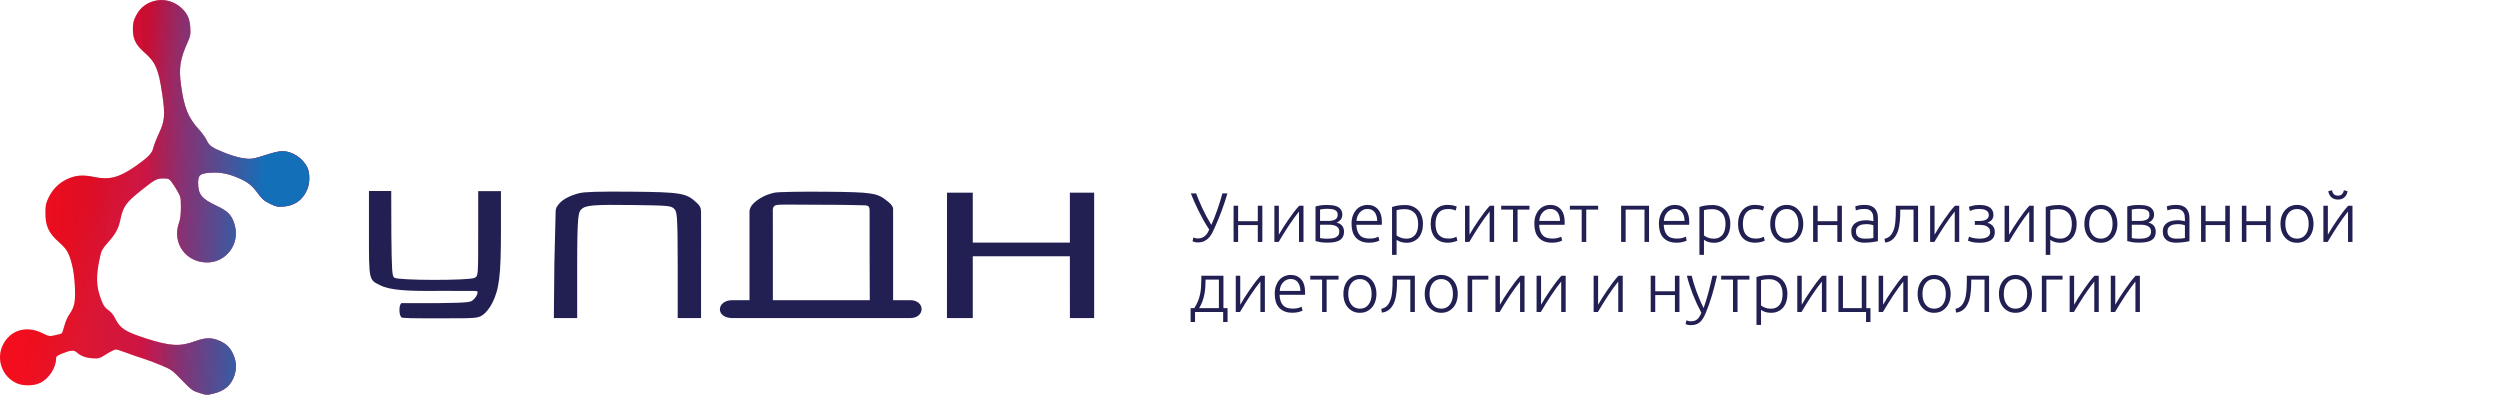 <?xml version="1.0" encoding="UTF-8"?> <svg xmlns="http://www.w3.org/2000/svg" width="342" height="54" viewBox="0 0 342 54" fill="none"><path fill-rule="evenodd" clip-rule="evenodd" d="M21.405 0.063C20.122 0.312 19.168 1.023 18.605 2.151C18.248 2.865 18.179 3.165 18.18 3.986C18.181 5.356 18.563 6.128 19.758 7.177C21.291 8.525 21.696 9.471 22.193 12.869C22.613 15.742 22.547 16.522 21.734 18.267C21.383 19.021 21.035 19.919 20.96 20.261C20.807 20.967 20.208 21.575 18.494 22.763C16.276 24.3 14.948 24.642 12.876 24.207C11.338 23.884 10.328 23.965 9.185 24.502C8.048 25.037 7.187 25.898 6.643 27.043C6.263 27.842 6.215 28.083 6.215 29.188C6.215 30.927 6.669 31.89 8.077 33.141C9.19 34.13 9.461 34.615 9.893 36.386C10.23 37.767 10.378 40.405 10.179 41.462C10.083 41.973 9.859 42.488 9.541 42.93C9.244 43.344 8.957 43.986 8.809 44.566C8.675 45.091 8.51 45.56 8.443 45.609C8.376 45.658 7.962 45.774 7.524 45.867C6.745 46.032 6.706 46.026 5.798 45.578C3.588 44.49 1.391 45.152 0.385 47.21C-0.56 49.143 0.301 51.533 2.26 52.415C3.163 52.822 4.605 52.806 5.491 52.379C6.689 51.802 7.66 50.321 7.669 49.059C7.671 48.757 7.791 48.654 8.464 48.377C9.624 47.9 10.111 47.853 10.476 48.187C11.017 48.682 11.727 48.952 12.645 49.012C13.517 49.07 13.576 49.052 14.561 48.438C15.119 48.089 15.697 47.804 15.845 47.804C15.993 47.804 16.656 48.012 17.319 48.267C17.982 48.521 18.98 48.867 19.538 49.035C20.095 49.203 21.216 49.621 22.027 49.963C23.457 50.565 23.547 50.63 24.895 52.014C26.213 53.366 26.341 53.46 27.282 53.757C28.255 54.064 28.299 54.066 29.207 53.842C30.744 53.462 31.615 52.708 32.065 51.363C32.359 50.483 32.344 49.621 32.02 48.766C31.614 47.698 31.11 47.132 30.159 46.682C29.029 46.148 28.142 46.148 26.677 46.682C24.593 47.443 23.293 47.365 19.907 46.276C17.134 45.385 16.415 44.915 15.753 43.56C15.515 43.074 15.193 42.683 14.814 42.422C14.343 42.097 14.166 41.841 13.856 41.041C13.133 39.173 13.096 37.77 13.7 35.059C13.874 34.273 14.015 34.02 14.721 33.225C15.823 31.982 16.211 31.277 16.46 30.069C16.832 28.268 17.226 27.709 19.277 26.073C21.212 24.532 21.427 24.415 22.328 24.414C23.022 24.414 23.12 24.453 23.451 24.868C23.65 25.117 24.023 25.694 24.28 26.148C24.726 26.934 24.748 27.041 24.748 28.358C24.748 29.377 24.677 29.943 24.479 30.503C23.512 33.234 25.414 35.901 28.328 35.901C30.974 35.901 32.85 33.344 32.1 30.761C31.712 29.428 31.211 28.903 29.597 28.141C27.578 27.188 27.108 26.598 27.102 25.006C27.098 23.929 27.374 23.712 28.869 23.619C30.193 23.537 31.318 23.767 32.797 24.424C33.933 24.928 34.514 25.406 35.31 26.493C35.858 27.241 36.132 27.475 36.913 27.86C37.766 28.28 37.941 28.317 38.77 28.258C40.285 28.149 41.358 27.399 41.993 26.005C42.417 25.075 42.422 23.617 42.005 22.822C41.352 21.576 39.936 20.677 38.626 20.677C38.205 20.677 37.386 20.862 36.528 21.151C35.755 21.412 34.839 21.663 34.494 21.709C33.67 21.818 32.233 21.508 30.702 20.891C28.988 20.199 28.602 19.93 28.281 19.204C28.13 18.862 27.64 18.182 27.193 17.694C25.739 16.106 25.172 14.687 24.758 11.602C24.444 9.258 24.638 8.055 25.718 5.66C26.045 4.933 26.084 4.7 26.031 3.791C25.96 2.588 25.658 1.901 24.864 1.134C23.95 0.252 22.594 -0.168 21.405 0.063Z" fill="url(#paint0_linear_29_6)"></path><path fill-rule="evenodd" clip-rule="evenodd" d="M21.405 0.063C20.122 0.312 19.168 1.023 18.605 2.151C18.248 2.865 18.179 3.165 18.18 3.986C18.181 5.356 18.563 6.128 19.758 7.177C21.291 8.525 21.696 9.471 22.193 12.869C22.613 15.742 22.547 16.522 21.734 18.267C21.383 19.021 21.035 19.919 20.96 20.261C20.807 20.967 20.208 21.575 18.494 22.763C16.276 24.3 14.948 24.642 12.876 24.207C11.338 23.884 10.328 23.965 9.185 24.502C8.048 25.037 7.187 25.898 6.643 27.043C6.263 27.842 6.215 28.083 6.215 29.188C6.215 30.927 6.669 31.89 8.077 33.141C9.19 34.13 9.461 34.615 9.893 36.386C10.23 37.767 10.378 40.405 10.179 41.462C10.083 41.973 9.859 42.488 9.541 42.93C9.244 43.344 8.957 43.986 8.809 44.566C8.675 45.091 8.51 45.56 8.443 45.609C8.376 45.658 7.962 45.774 7.524 45.867C6.745 46.032 6.706 46.026 5.798 45.578C3.588 44.49 1.391 45.152 0.385 47.21C-0.56 49.143 0.301 51.533 2.26 52.415C3.163 52.822 4.605 52.806 5.491 52.379C6.689 51.802 7.66 50.321 7.669 49.059C7.671 48.757 7.791 48.654 8.464 48.377C9.624 47.9 10.111 47.853 10.476 48.187C11.017 48.682 11.727 48.952 12.645 49.012C13.517 49.07 13.576 49.052 14.561 48.438C15.119 48.089 15.697 47.804 15.845 47.804C15.993 47.804 16.656 48.012 17.319 48.267C17.982 48.521 18.98 48.867 19.538 49.035C20.095 49.203 21.216 49.621 22.027 49.963C23.457 50.565 23.547 50.63 24.895 52.014C26.213 53.366 26.341 53.46 27.282 53.757C28.255 54.064 28.299 54.066 29.207 53.842C30.744 53.462 31.615 52.708 32.065 51.363C32.359 50.483 32.344 49.621 32.02 48.766C31.614 47.698 31.11 47.132 30.159 46.682C29.029 46.148 28.142 46.148 26.677 46.682C24.593 47.443 23.293 47.365 19.907 46.276C17.134 45.385 16.415 44.915 15.753 43.56C15.515 43.074 15.193 42.683 14.814 42.422C14.343 42.097 14.166 41.841 13.856 41.041C13.133 39.173 13.096 37.77 13.7 35.059C13.874 34.273 14.015 34.02 14.721 33.225C15.823 31.982 16.211 31.277 16.46 30.069C16.832 28.268 17.226 27.709 19.277 26.073C21.212 24.532 21.427 24.415 22.328 24.414C23.022 24.414 23.12 24.453 23.451 24.868C23.65 25.117 24.023 25.694 24.28 26.148C24.726 26.934 24.748 27.041 24.748 28.358C24.748 29.377 24.677 29.943 24.479 30.503C23.512 33.234 25.414 35.901 28.328 35.901C30.974 35.901 32.85 33.344 32.1 30.761C31.712 29.428 31.211 28.903 29.597 28.141C27.578 27.188 27.108 26.598 27.102 25.006C27.098 23.929 27.374 23.712 28.869 23.619C30.193 23.537 31.318 23.767 32.797 24.424C33.933 24.928 34.514 25.406 35.31 26.493C35.858 27.241 36.132 27.475 36.913 27.86C37.766 28.28 37.941 28.317 38.77 28.258C40.285 28.149 41.358 27.399 41.993 26.005C42.417 25.075 42.422 23.617 42.005 22.822C41.352 21.576 39.936 20.677 38.626 20.677C38.205 20.677 37.386 20.862 36.528 21.151C35.755 21.412 34.839 21.663 34.494 21.709C33.67 21.818 32.233 21.508 30.702 20.891C28.988 20.199 28.602 19.93 28.281 19.204C28.13 18.862 27.64 18.182 27.193 17.694C25.739 16.106 25.172 14.687 24.758 11.602C24.444 9.258 24.638 8.055 25.718 5.66C26.045 4.933 26.084 4.7 26.031 3.791C25.96 2.588 25.658 1.901 24.864 1.134C23.95 0.252 22.594 -0.168 21.405 0.063Z" fill="url(#paint1_linear_29_6)" fill-opacity="0.2"></path><path fill-rule="evenodd" clip-rule="evenodd" d="M21.405 0.063C20.122 0.312 19.168 1.023 18.605 2.151C18.248 2.865 18.179 3.165 18.18 3.986C18.181 5.356 18.563 6.128 19.758 7.177C21.291 8.525 21.696 9.471 22.193 12.869C22.613 15.742 22.547 16.522 21.734 18.267C21.383 19.021 21.035 19.919 20.96 20.261C20.807 20.967 20.208 21.575 18.494 22.763C16.276 24.3 14.948 24.642 12.876 24.207C11.338 23.884 10.328 23.965 9.185 24.502C8.048 25.037 7.187 25.898 6.643 27.043C6.263 27.842 6.215 28.083 6.215 29.188C6.215 30.927 6.669 31.89 8.077 33.141C9.19 34.13 9.461 34.615 9.893 36.386C10.23 37.767 10.378 40.405 10.179 41.462C10.083 41.973 9.859 42.488 9.541 42.93C9.244 43.344 8.957 43.986 8.809 44.566C8.675 45.091 8.51 45.56 8.443 45.609C8.376 45.658 7.962 45.774 7.524 45.867C6.745 46.032 6.706 46.026 5.798 45.578C3.588 44.49 1.391 45.152 0.385 47.21C-0.56 49.143 0.301 51.533 2.26 52.415C3.163 52.822 4.605 52.806 5.491 52.379C6.689 51.802 7.66 50.321 7.669 49.059C7.671 48.757 7.791 48.654 8.464 48.377C9.624 47.9 10.111 47.853 10.476 48.187C11.017 48.682 11.727 48.952 12.645 49.012C13.517 49.07 13.576 49.052 14.561 48.438C15.119 48.089 15.697 47.804 15.845 47.804C15.993 47.804 16.656 48.012 17.319 48.267C17.982 48.521 18.98 48.867 19.538 49.035C20.095 49.203 21.216 49.621 22.027 49.963C23.457 50.565 23.547 50.63 24.895 52.014C26.213 53.366 26.341 53.46 27.282 53.757C28.255 54.064 28.299 54.066 29.207 53.842C30.744 53.462 31.615 52.708 32.065 51.363C32.359 50.483 32.344 49.621 32.02 48.766C31.614 47.698 31.11 47.132 30.159 46.682C29.029 46.148 28.142 46.148 26.677 46.682C24.593 47.443 23.293 47.365 19.907 46.276C17.134 45.385 16.415 44.915 15.753 43.56C15.515 43.074 15.193 42.683 14.814 42.422C14.343 42.097 14.166 41.841 13.856 41.041C13.133 39.173 13.096 37.77 13.7 35.059C13.874 34.273 14.015 34.02 14.721 33.225C15.823 31.982 16.211 31.277 16.46 30.069C16.832 28.268 17.226 27.709 19.277 26.073C21.212 24.532 21.427 24.415 22.328 24.414C23.022 24.414 23.12 24.453 23.451 24.868C23.65 25.117 24.023 25.694 24.28 26.148C24.726 26.934 24.748 27.041 24.748 28.358C24.748 29.377 24.677 29.943 24.479 30.503C23.512 33.234 25.414 35.901 28.328 35.901C30.974 35.901 32.85 33.344 32.1 30.761C31.712 29.428 31.211 28.903 29.597 28.141C27.578 27.188 27.108 26.598 27.102 25.006C27.098 23.929 27.374 23.712 28.869 23.619C30.193 23.537 31.318 23.767 32.797 24.424C33.933 24.928 34.514 25.406 35.31 26.493C35.858 27.241 36.132 27.475 36.913 27.86C37.766 28.28 37.941 28.317 38.77 28.258C40.285 28.149 41.358 27.399 41.993 26.005C42.417 25.075 42.422 23.617 42.005 22.822C41.352 21.576 39.936 20.677 38.626 20.677C38.205 20.677 37.386 20.862 36.528 21.151C35.755 21.412 34.839 21.663 34.494 21.709C33.67 21.818 32.233 21.508 30.702 20.891C28.988 20.199 28.602 19.93 28.281 19.204C28.13 18.862 27.64 18.182 27.193 17.694C25.739 16.106 25.172 14.687 24.758 11.602C24.444 9.258 24.638 8.055 25.718 5.66C26.045 4.933 26.084 4.7 26.031 3.791C25.96 2.588 25.658 1.901 24.864 1.134C23.95 0.252 22.594 -0.168 21.405 0.063Z" fill="url(#paint2_linear_29_6)" fill-opacity="0.2"></path><path fill-rule="evenodd" clip-rule="evenodd" d="M21.405 0.063C20.122 0.312 19.168 1.023 18.605 2.151C18.248 2.865 18.179 3.165 18.18 3.986C18.181 5.356 18.563 6.128 19.758 7.177C21.291 8.525 21.696 9.471 22.193 12.869C22.613 15.742 22.547 16.522 21.734 18.267C21.383 19.021 21.035 19.919 20.96 20.261C20.807 20.967 20.208 21.575 18.494 22.763C16.276 24.3 14.948 24.642 12.876 24.207C11.338 23.884 10.328 23.965 9.185 24.502C8.048 25.037 7.187 25.898 6.643 27.043C6.263 27.842 6.215 28.083 6.215 29.188C6.215 30.927 6.669 31.89 8.077 33.141C9.19 34.13 9.461 34.615 9.893 36.386C10.23 37.767 10.378 40.405 10.179 41.462C10.083 41.973 9.859 42.488 9.541 42.93C9.244 43.344 8.957 43.986 8.809 44.566C8.675 45.091 8.51 45.56 8.443 45.609C8.376 45.658 7.962 45.774 7.524 45.867C6.745 46.032 6.706 46.026 5.798 45.578C3.588 44.49 1.391 45.152 0.385 47.21C-0.56 49.143 0.301 51.533 2.26 52.415C3.163 52.822 4.605 52.806 5.491 52.379C6.689 51.802 7.66 50.321 7.669 49.059C7.671 48.757 7.791 48.654 8.464 48.377C9.624 47.9 10.111 47.853 10.476 48.187C11.017 48.682 11.727 48.952 12.645 49.012C13.517 49.07 13.576 49.052 14.561 48.438C15.119 48.089 15.697 47.804 15.845 47.804C15.993 47.804 16.656 48.012 17.319 48.267C17.982 48.521 18.98 48.867 19.538 49.035C20.095 49.203 21.216 49.621 22.027 49.963C23.457 50.565 23.547 50.63 24.895 52.014C26.213 53.366 26.341 53.46 27.282 53.757C28.255 54.064 28.299 54.066 29.207 53.842C30.744 53.462 31.615 52.708 32.065 51.363C32.359 50.483 32.344 49.621 32.02 48.766C31.614 47.698 31.11 47.132 30.159 46.682C29.029 46.148 28.142 46.148 26.677 46.682C24.593 47.443 23.293 47.365 19.907 46.276C17.134 45.385 16.415 44.915 15.753 43.56C15.515 43.074 15.193 42.683 14.814 42.422C14.343 42.097 14.166 41.841 13.856 41.041C13.133 39.173 13.096 37.77 13.7 35.059C13.874 34.273 14.015 34.02 14.721 33.225C15.823 31.982 16.211 31.277 16.46 30.069C16.832 28.268 17.226 27.709 19.277 26.073C21.212 24.532 21.427 24.415 22.328 24.414C23.022 24.414 23.12 24.453 23.451 24.868C23.65 25.117 24.023 25.694 24.28 26.148C24.726 26.934 24.748 27.041 24.748 28.358C24.748 29.377 24.677 29.943 24.479 30.503C23.512 33.234 25.414 35.901 28.328 35.901C30.974 35.901 32.85 33.344 32.1 30.761C31.712 29.428 31.211 28.903 29.597 28.141C27.578 27.188 27.108 26.598 27.102 25.006C27.098 23.929 27.374 23.712 28.869 23.619C30.193 23.537 31.318 23.767 32.797 24.424C33.933 24.928 34.514 25.406 35.31 26.493C35.858 27.241 36.132 27.475 36.913 27.86C37.766 28.28 37.941 28.317 38.77 28.258C40.285 28.149 41.358 27.399 41.993 26.005C42.417 25.075 42.422 23.617 42.005 22.822C41.352 21.576 39.936 20.677 38.626 20.677C38.205 20.677 37.386 20.862 36.528 21.151C35.755 21.412 34.839 21.663 34.494 21.709C33.67 21.818 32.233 21.508 30.702 20.891C28.988 20.199 28.602 19.93 28.281 19.204C28.13 18.862 27.64 18.182 27.193 17.694C25.739 16.106 25.172 14.687 24.758 11.602C24.444 9.258 24.638 8.055 25.718 5.66C26.045 4.933 26.084 4.7 26.031 3.791C25.96 2.588 25.658 1.901 24.864 1.134C23.95 0.252 22.594 -0.168 21.405 0.063Z" fill="url(#paint3_linear_29_6)"></path><path fill-rule="evenodd" clip-rule="evenodd" d="M50.473 31.892C50.473 38.324 50.457 38.243 51.923 38.989C53.252 39.666 55.365 39.864 60.458 39.788C65.33 39.839 65.33 39.716 65.33 39.961C65.33 40.37 65.013 40.761 64.775 40.977C64.389 41.325 64.515 41.413 59.805 41.471C57.103 41.471 60.116 41.467 54.902 41.471C54.557 41.757 54.561 43.057 54.894 43.388C54.902 43.548 56.536 43.548 60.239 43.548C65.219 43.548 65.374 43.536 66.057 43.077C66.459 42.806 67.003 42.122 67.332 41.471C68.3 39.56 68.53 37.66 68.53 31.585V26.147H66.973H65.417V31.941C65.417 37.731 65.416 37.733 64.95 38C64.258 38.394 54.411 38.38 53.933 37.984C53.636 37.738 53.586 36.984 53.538 31.977L53.52 26.129H51.947H50.473V31.892ZM79.218 26.43C77.906 26.764 77.03 27.293 76.626 27.72C76.221 28.148 76.012 28.451 76.012 28.945C76.012 29.438 75.838 36.004 75.838 36.004L75.766 43.511H77.362H78.958V36.289C78.958 29.405 79.135 29.027 79.515 28.648C80.101 28.063 81.161 27.975 86.72 28.049C91.304 28.11 91.769 28.149 92.169 28.51C92.597 28.897 92.71 29.049 92.71 36.228V43.511H94.183H95.902V35.99C95.902 35.99 95.925 29.556 95.902 28.945C95.879 28.332 95.716 28.192 95.534 27.965C95.413 27.815 95.288 27.72 95.288 27.72C93.898 26.412 93.197 26.284 86.379 26.222C81.937 26.182 79.971 26.239 79.218 26.43ZM105.959 26.355C104.746 26.606 103.543 27.261 102.905 28.019C102.905 28.019 102.532 28.455 102.532 28.945C102.532 29.434 102.532 34.9 102.532 34.9V41.063H101.55C99.793 41.063 102.41 41.063 100.199 41.063C97.989 41.063 97.826 43.511 100.199 43.511H122.054C122.054 43.511 122.422 43.511 124.51 43.511C126.597 43.511 126.597 41.063 124.51 41.063C122.422 41.063 124.018 41.063 123.773 41.063H122.177V34.575C122.177 34.575 122.177 29.067 122.177 28.577C122.177 28.088 121.471 27.582 121.471 27.582C120.02 26.374 119.44 26.283 112.84 26.227C109.53 26.199 106.433 26.257 105.959 26.355ZM129.548 35.055L129.543 43.511H131.263H133.076V39.405V35.055H139.717H146.359V39.405L146.365 43.511H147.961H149.68V35.055V26.355H148.019H146.359V29.773V33.191H139.717H133.076V29.773V26.355H131.312H129.548V35.055ZM118.248 28.088C118.862 28.088 118.963 28.332 118.963 28.822V34.974L118.985 41.063H113.951C111.127 41.063 108.2 41.063 107.304 41.063H105.729V34.9L105.724 28.822C105.724 28.822 105.651 28.252 106.092 28.088C106.534 27.923 107.899 28.012 112.38 28.012C116.403 28.012 117.634 28.088 118.248 28.088Z" fill="#222052"></path><path d="M165.71 30.769C165.844 30.469 165.981 30.143 166.122 29.792C166.262 29.434 166.399 29.067 166.533 28.69C166.667 28.307 166.792 27.927 166.907 27.55C167.027 27.166 167.133 26.802 167.222 26.457H167.912C167.784 26.898 167.653 27.317 167.519 27.713C167.391 28.102 167.257 28.482 167.117 28.853C166.983 29.217 166.843 29.578 166.696 29.935C166.549 30.287 166.396 30.641 166.236 30.999C166.135 31.229 166.022 31.471 165.901 31.727C165.78 31.982 165.63 32.219 165.451 32.436C165.273 32.647 165.053 32.822 164.791 32.963C164.536 33.097 164.22 33.164 163.843 33.164C163.677 33.164 163.531 33.145 163.403 33.106C163.282 33.075 163.192 33.043 163.135 33.011L163.259 32.474C163.304 32.5 163.378 32.532 163.48 32.57C163.581 32.602 163.715 32.618 163.882 32.618C164.098 32.618 164.287 32.586 164.446 32.522C164.613 32.452 164.753 32.362 164.868 32.254C164.989 32.145 165.094 32.017 165.183 31.871C165.273 31.724 165.352 31.57 165.423 31.411C165.129 30.964 164.855 30.513 164.6 30.06C164.351 29.606 164.121 29.166 163.91 28.738C163.706 28.31 163.518 27.904 163.346 27.521C163.179 27.131 163.033 26.777 162.905 26.457H163.633C163.849 27.045 164.13 27.716 164.475 28.469C164.826 29.223 165.237 29.989 165.71 30.769ZM172.688 33.097H172.066V30.788H169.376V33.097H168.754V28.144H169.376V30.261H172.066V28.144H172.688V33.097ZM177.704 28.939C177.513 29.169 177.289 29.459 177.034 29.811C176.785 30.162 176.529 30.532 176.268 30.922C176.013 31.312 175.767 31.698 175.531 32.081C175.295 32.465 175.091 32.803 174.919 33.097H174.335V28.144H174.947V32.11C175.101 31.835 175.289 31.519 175.512 31.162C175.742 30.797 175.984 30.433 176.24 30.069C176.495 29.699 176.75 29.345 177.006 29.006C177.267 28.667 177.509 28.38 177.733 28.144H178.317V33.097H177.704V28.939ZM181.561 28.038C181.753 28.038 181.966 28.051 182.203 28.077C182.444 28.096 182.672 28.15 182.882 28.239C183.093 28.323 183.268 28.457 183.409 28.642C183.555 28.821 183.629 29.067 183.629 29.38C183.629 29.622 183.558 29.84 183.418 30.031C183.277 30.216 183.086 30.354 182.844 30.443C183.201 30.539 183.459 30.692 183.619 30.903C183.779 31.114 183.859 31.372 183.859 31.679C183.859 32.011 183.792 32.279 183.658 32.484C183.524 32.682 183.344 32.835 183.121 32.944C182.904 33.046 182.655 33.113 182.375 33.145C182.1 33.177 181.82 33.193 181.532 33.193C181.188 33.193 180.884 33.17 180.623 33.126C180.367 33.081 180.147 33.033 179.963 32.982V28.249C180.122 28.198 180.332 28.15 180.594 28.105C180.855 28.061 181.178 28.038 181.561 28.038ZM180.585 30.223H181.714C182.097 30.223 182.406 30.159 182.643 30.031C182.879 29.903 182.997 29.689 182.997 29.389C182.997 29.198 182.955 29.047 182.873 28.939C182.789 28.83 182.681 28.75 182.547 28.699C182.413 28.642 182.26 28.607 182.088 28.594C181.915 28.575 181.743 28.565 181.571 28.565C181.36 28.565 181.159 28.578 180.968 28.604C180.776 28.623 180.648 28.642 180.585 28.661V30.223ZM180.585 30.74V32.56C180.616 32.573 180.667 32.586 180.738 32.599C180.815 32.605 180.897 32.615 180.987 32.627C181.083 32.634 181.181 32.64 181.284 32.647C181.391 32.653 181.494 32.656 181.59 32.656C181.807 32.656 182.014 32.643 182.212 32.618C182.41 32.592 182.582 32.544 182.729 32.474C182.875 32.398 182.994 32.298 183.083 32.177C183.172 32.049 183.217 31.883 183.217 31.679C183.217 31.5 183.179 31.35 183.102 31.229C183.032 31.107 182.93 31.012 182.796 30.941C182.668 30.871 182.515 30.82 182.337 30.788C182.164 30.756 181.975 30.74 181.772 30.74H180.585ZM184.891 30.616C184.891 30.181 184.952 29.804 185.073 29.485C185.2 29.159 185.363 28.888 185.561 28.671C185.765 28.453 185.995 28.294 186.25 28.192C186.512 28.083 186.78 28.029 187.054 28.029C187.661 28.029 188.143 28.227 188.499 28.623C188.863 29.019 189.045 29.629 189.045 30.453C189.045 30.504 189.043 30.555 189.036 30.606C189.036 30.657 189.033 30.705 189.026 30.75H185.551C185.57 31.356 185.721 31.823 186.001 32.148C186.282 32.474 186.729 32.637 187.341 32.637C187.68 32.637 187.948 32.605 188.145 32.541C188.344 32.477 188.487 32.423 188.576 32.378L188.691 32.915C188.602 32.966 188.432 33.027 188.184 33.097C187.942 33.167 187.654 33.202 187.322 33.202C186.889 33.202 186.518 33.138 186.212 33.011C185.905 32.883 185.654 32.704 185.455 32.474C185.258 32.244 185.114 31.973 185.025 31.66C184.936 31.34 184.891 30.992 184.891 30.616ZM188.404 30.223C188.392 29.705 188.27 29.303 188.04 29.015C187.81 28.728 187.485 28.584 187.064 28.584C186.841 28.584 186.64 28.629 186.461 28.718C186.288 28.808 186.135 28.929 186.001 29.083C185.874 29.23 185.771 29.402 185.695 29.6C185.625 29.798 185.583 30.006 185.57 30.223H188.404ZM191.054 32.206C191.112 32.251 191.182 32.298 191.265 32.35C191.354 32.401 191.457 32.449 191.571 32.493C191.686 32.538 191.811 32.576 191.945 32.608C192.079 32.634 192.219 32.647 192.366 32.647C192.672 32.647 192.927 32.596 193.132 32.493C193.342 32.385 193.511 32.241 193.639 32.062C193.766 31.877 193.859 31.663 193.917 31.42C193.974 31.171 194.003 30.909 194.003 30.635C194.003 29.983 193.84 29.485 193.515 29.14C193.189 28.789 192.758 28.613 192.222 28.613C191.916 28.613 191.667 28.629 191.476 28.661C191.29 28.687 191.15 28.715 191.054 28.747V32.206ZM191.054 34.869H190.432V28.316C190.617 28.252 190.853 28.192 191.141 28.134C191.428 28.077 191.792 28.048 192.232 28.048C192.596 28.048 192.924 28.109 193.218 28.23C193.517 28.345 193.773 28.514 193.984 28.738C194.2 28.961 194.367 29.233 194.481 29.552C194.602 29.871 194.663 30.232 194.663 30.635C194.663 31.012 194.612 31.36 194.51 31.679C194.414 31.992 194.271 32.263 194.079 32.493C193.888 32.717 193.651 32.892 193.371 33.02C193.096 33.148 192.78 33.212 192.423 33.212C192.098 33.212 191.813 33.167 191.571 33.078C191.335 32.982 191.162 32.892 191.054 32.809V34.869ZM198.062 33.202C197.679 33.202 197.34 33.142 197.047 33.02C196.754 32.899 196.507 32.727 196.31 32.503C196.118 32.273 195.971 32.002 195.869 31.689C195.768 31.369 195.716 31.018 195.716 30.635C195.716 30.245 195.768 29.891 195.869 29.571C195.978 29.252 196.131 28.977 196.329 28.747C196.526 28.517 196.766 28.342 197.047 28.22C197.328 28.093 197.644 28.029 197.995 28.029C198.263 28.029 198.511 28.051 198.741 28.096C198.977 28.14 199.159 28.198 199.287 28.268L199.124 28.805C198.996 28.741 198.853 28.69 198.693 28.651C198.534 28.613 198.32 28.594 198.052 28.594C197.503 28.594 197.085 28.773 196.798 29.131C196.517 29.482 196.377 29.983 196.377 30.635C196.377 30.928 196.409 31.2 196.473 31.449C196.536 31.692 196.639 31.902 196.779 32.081C196.926 32.254 197.11 32.391 197.334 32.493C197.564 32.589 197.841 32.637 198.167 32.637C198.435 32.637 198.659 32.608 198.837 32.551C199.022 32.487 199.156 32.433 199.239 32.388L199.373 32.924C199.258 32.988 199.076 33.049 198.827 33.106C198.585 33.17 198.33 33.202 198.062 33.202ZM203.785 28.939C203.594 29.169 203.371 29.459 203.115 29.811C202.866 30.162 202.611 30.532 202.349 30.922C202.094 31.312 201.849 31.698 201.612 32.081C201.376 32.465 201.172 32.803 200.999 33.097H200.416V28.144H201.028V32.11C201.181 31.835 201.37 31.519 201.593 31.162C201.823 30.797 202.065 30.433 202.32 30.069C202.576 29.699 202.831 29.345 203.086 29.006C203.348 28.667 203.591 28.38 203.814 28.144H204.398V33.097H203.785V28.939ZM209.231 28.144V28.671H207.604V33.097H206.981V28.671H205.364V28.144H209.231ZM209.898 30.616C209.898 30.181 209.958 29.804 210.079 29.485C210.206 29.159 210.369 28.888 210.568 28.671C210.771 28.453 211.001 28.294 211.257 28.192C211.518 28.083 211.786 28.029 212.061 28.029C212.667 28.029 213.149 28.227 213.506 28.623C213.87 29.019 214.052 29.629 214.052 30.453C214.052 30.504 214.049 30.555 214.042 30.606C214.042 30.657 214.039 30.705 214.033 30.75H210.558C210.577 31.356 210.727 31.823 211.008 32.148C211.288 32.474 211.735 32.637 212.348 32.637C212.686 32.637 212.954 32.605 213.152 32.541C213.35 32.477 213.493 32.423 213.583 32.378L213.698 32.915C213.608 32.966 213.439 33.027 213.19 33.097C212.948 33.167 212.661 33.202 212.329 33.202C211.895 33.202 211.525 33.138 211.219 33.011C210.912 32.883 210.66 32.704 210.462 32.474C210.264 32.244 210.12 31.973 210.032 31.66C209.942 31.34 209.898 30.992 209.898 30.616ZM213.411 30.223C213.398 29.705 213.277 29.303 213.047 29.015C212.817 28.728 212.492 28.584 212.071 28.584C211.847 28.584 211.646 28.629 211.467 28.718C211.295 28.808 211.142 28.929 211.008 29.083C210.88 29.23 210.778 29.402 210.702 29.6C210.631 29.798 210.589 30.006 210.577 30.223H213.411ZM218.626 28.144V28.671H216.999V33.097H216.376V28.671H214.759V28.144H218.626ZM225.587 33.097H224.965V28.671H222.39V33.097H221.767V28.144H225.587V33.097ZM226.939 30.616C226.939 30.181 226.999 29.804 227.121 29.485C227.248 29.159 227.411 28.888 227.609 28.671C227.813 28.453 228.043 28.294 228.299 28.192C228.56 28.083 228.828 28.029 229.103 28.029C229.708 28.029 230.19 28.227 230.548 28.623C230.912 29.019 231.094 29.629 231.094 30.453C231.094 30.504 231.09 30.555 231.084 30.606C231.084 30.657 231.081 30.705 231.075 30.75H227.6C227.619 31.356 227.769 31.823 228.05 32.148C228.33 32.474 228.777 32.637 229.39 32.637C229.727 32.637 229.995 32.605 230.194 32.541C230.391 32.477 230.535 32.423 230.625 32.378L230.74 32.915C230.65 32.966 230.481 33.027 230.232 33.097C229.989 33.167 229.702 33.202 229.371 33.202C228.936 33.202 228.567 33.138 228.26 33.011C227.954 32.883 227.702 32.704 227.504 32.474C227.306 32.244 227.162 31.973 227.073 31.66C226.984 31.34 226.939 30.992 226.939 30.616ZM230.452 30.223C230.439 29.705 230.318 29.303 230.089 29.015C229.859 28.728 229.533 28.584 229.112 28.584C228.889 28.584 228.688 28.629 228.509 28.718C228.337 28.808 228.184 28.929 228.05 29.083C227.922 29.23 227.82 29.402 227.743 29.6C227.673 29.798 227.631 30.006 227.619 30.223H230.452ZM233.102 32.206C233.16 32.251 233.23 32.298 233.313 32.35C233.402 32.401 233.504 32.449 233.619 32.493C233.734 32.538 233.858 32.576 233.992 32.608C234.126 32.634 234.267 32.647 234.414 32.647C234.72 32.647 234.975 32.596 235.179 32.493C235.39 32.385 235.559 32.241 235.687 32.062C235.815 31.877 235.907 31.663 235.964 31.42C236.022 31.171 236.051 30.909 236.051 30.635C236.051 29.983 235.888 29.485 235.562 29.14C235.237 28.789 234.806 28.613 234.27 28.613C233.964 28.613 233.715 28.629 233.523 28.661C233.338 28.687 233.198 28.715 233.102 28.747V32.206ZM233.102 34.869H232.48V28.316C232.665 28.252 232.901 28.192 233.188 28.134C233.476 28.077 233.839 28.048 234.28 28.048C234.643 28.048 234.972 28.109 235.266 28.23C235.566 28.345 235.821 28.514 236.031 28.738C236.248 28.961 236.414 29.233 236.529 29.552C236.65 29.871 236.711 30.232 236.711 30.635C236.711 31.012 236.66 31.36 236.558 31.679C236.462 31.992 236.319 32.263 236.127 32.493C235.936 32.717 235.7 32.892 235.419 33.02C235.145 33.148 234.829 33.212 234.471 33.212C234.146 33.212 233.862 33.167 233.619 33.078C233.383 32.982 233.211 32.892 233.102 32.809V34.869ZM240.109 33.202C239.726 33.202 239.389 33.142 239.095 33.02C238.801 32.899 238.556 32.727 238.358 32.503C238.166 32.273 238.02 32.002 237.917 31.689C237.815 31.369 237.764 31.018 237.764 30.635C237.764 30.245 237.815 29.891 237.917 29.571C238.026 29.252 238.179 28.977 238.377 28.747C238.575 28.517 238.814 28.342 239.095 28.22C239.376 28.093 239.692 28.029 240.042 28.029C240.31 28.029 240.559 28.051 240.789 28.096C241.026 28.14 241.208 28.198 241.335 28.268L241.172 28.805C241.045 28.741 240.901 28.69 240.741 28.651C240.582 28.613 240.368 28.594 240.1 28.594C239.551 28.594 239.133 28.773 238.846 29.131C238.566 29.482 238.425 29.983 238.425 30.635C238.425 30.928 238.457 31.2 238.52 31.449C238.585 31.692 238.686 31.902 238.827 32.081C238.974 32.254 239.159 32.391 239.382 32.493C239.612 32.589 239.889 32.637 240.215 32.637C240.483 32.637 240.706 32.608 240.885 32.551C241.07 32.487 241.204 32.433 241.287 32.388L241.421 32.924C241.306 32.988 241.124 33.049 240.875 33.106C240.633 33.17 240.377 33.202 240.109 33.202ZM246.686 30.625C246.686 31.015 246.628 31.369 246.513 31.689C246.405 32.008 246.248 32.279 246.044 32.503C245.846 32.727 245.61 32.902 245.336 33.03C245.061 33.151 244.758 33.212 244.426 33.212C244.094 33.212 243.791 33.151 243.517 33.03C243.242 32.902 243.003 32.727 242.799 32.503C242.601 32.279 242.445 32.008 242.33 31.689C242.221 31.369 242.167 31.015 242.167 30.625C242.167 30.235 242.221 29.881 242.33 29.562C242.445 29.242 242.601 28.971 242.799 28.747C243.003 28.517 243.242 28.342 243.517 28.22C243.791 28.093 244.094 28.029 244.426 28.029C244.758 28.029 245.061 28.093 245.336 28.22C245.61 28.342 245.846 28.517 246.044 28.747C246.248 28.971 246.405 29.242 246.513 29.562C246.628 29.881 246.686 30.235 246.686 30.625ZM246.025 30.625C246.025 30.006 245.882 29.514 245.594 29.15C245.307 28.779 244.917 28.594 244.426 28.594C243.935 28.594 243.546 28.779 243.259 29.15C242.971 29.514 242.828 30.006 242.828 30.625C242.828 31.245 242.971 31.736 243.259 32.1C243.546 32.465 243.935 32.647 244.426 32.647C244.917 32.647 245.307 32.465 245.594 32.1C245.882 31.736 246.025 31.245 246.025 30.625ZM251.97 33.097H251.347V30.788H248.658V33.097H248.035V28.144H248.658V30.261H251.347V28.144H251.97V33.097ZM255.176 32.647C255.419 32.647 255.63 32.64 255.808 32.627C255.994 32.608 256.15 32.586 256.277 32.56V30.817C256.208 30.785 256.095 30.753 255.942 30.721C255.789 30.683 255.578 30.663 255.31 30.663C255.157 30.663 254.998 30.676 254.832 30.702C254.666 30.721 254.513 30.769 254.372 30.845C254.232 30.916 254.117 31.015 254.028 31.142C253.939 31.27 253.894 31.439 253.894 31.65C253.894 31.835 253.922 31.992 253.98 32.12C254.044 32.247 254.13 32.35 254.238 32.426C254.353 32.503 254.487 32.56 254.64 32.599C254.8 32.631 254.979 32.647 255.176 32.647ZM255.119 28.029C255.444 28.029 255.719 28.077 255.942 28.172C256.172 28.262 256.357 28.39 256.497 28.556C256.638 28.715 256.74 28.907 256.804 29.131C256.868 29.354 256.899 29.597 256.899 29.859V32.982C256.836 33.001 256.744 33.023 256.622 33.049C256.501 33.068 256.361 33.09 256.201 33.116C256.041 33.142 255.863 33.161 255.665 33.173C255.473 33.193 255.276 33.202 255.071 33.202C254.81 33.202 254.567 33.173 254.344 33.116C254.127 33.059 253.935 32.969 253.769 32.848C253.61 32.72 253.482 32.56 253.386 32.369C253.298 32.171 253.252 31.931 253.252 31.65C253.252 31.382 253.304 31.152 253.406 30.96C253.508 30.769 253.652 30.612 253.836 30.491C254.022 30.363 254.242 30.271 254.497 30.213C254.753 30.156 255.03 30.127 255.33 30.127C255.419 30.127 255.511 30.133 255.607 30.146C255.71 30.152 255.806 30.165 255.894 30.184C255.99 30.197 256.07 30.213 256.134 30.232C256.204 30.245 256.252 30.258 256.277 30.271V29.964C256.277 29.792 256.265 29.625 256.239 29.466C256.214 29.3 256.156 29.153 256.067 29.025C255.984 28.891 255.863 28.786 255.703 28.709C255.55 28.626 255.346 28.584 255.09 28.584C254.727 28.584 254.456 28.61 254.277 28.661C254.098 28.712 253.968 28.754 253.884 28.786L253.798 28.239C253.907 28.188 254.073 28.14 254.296 28.096C254.526 28.051 254.8 28.029 255.119 28.029ZM259.951 28.671V28.872C259.951 29.063 259.948 29.274 259.942 29.504C259.936 29.728 259.923 29.958 259.904 30.194C259.884 30.43 259.852 30.667 259.808 30.903C259.77 31.133 259.718 31.35 259.655 31.554C259.584 31.765 259.495 31.966 259.387 32.158C259.285 32.343 259.16 32.509 259.013 32.656C258.873 32.797 258.707 32.915 258.516 33.011C258.33 33.1 258.12 33.158 257.884 33.183L257.798 32.666C258.117 32.596 258.372 32.465 258.563 32.273C258.761 32.081 258.924 31.81 259.052 31.459C259.179 31.107 259.259 30.705 259.291 30.251C259.329 29.792 259.348 29.29 259.348 28.747V28.144H262.392V33.097H261.77V28.671H259.951ZM267.409 28.939C267.218 29.169 266.994 29.459 266.739 29.811C266.49 30.162 266.234 30.532 265.973 30.922C265.718 31.312 265.472 31.698 265.236 32.081C265 32.465 264.796 32.803 264.624 33.097H264.04V28.144H264.652V32.11C264.806 31.835 264.993 31.519 265.217 31.162C265.447 30.797 265.689 30.433 265.945 30.069C266.2 29.699 266.455 29.345 266.71 29.006C266.972 28.667 267.214 28.38 267.438 28.144H268.022V33.097H267.409V28.939ZM270.816 32.647C271.263 32.647 271.613 32.573 271.869 32.426C272.124 32.273 272.252 32.046 272.252 31.746C272.252 31.529 272.204 31.356 272.108 31.229C272.013 31.101 271.891 31.002 271.745 30.932C271.604 30.861 271.451 30.817 271.285 30.797C271.125 30.772 270.979 30.759 270.845 30.759H270.156V30.232H270.797C270.912 30.232 271.042 30.223 271.19 30.203C271.343 30.184 271.483 30.146 271.611 30.089C271.738 30.031 271.847 29.951 271.936 29.849C272.025 29.74 272.07 29.6 272.07 29.427C272.07 29.261 272.032 29.124 271.955 29.015C271.885 28.907 271.789 28.821 271.668 28.757C271.546 28.693 271.406 28.648 271.247 28.623C271.094 28.597 270.937 28.584 270.778 28.584C270.414 28.584 270.127 28.623 269.916 28.699C269.706 28.77 269.562 28.824 269.486 28.862L269.342 28.307C269.431 28.262 269.6 28.207 269.849 28.144C270.098 28.073 270.407 28.038 270.778 28.038C271.41 28.038 271.888 28.153 272.214 28.383C272.539 28.613 272.702 28.955 272.702 29.408C272.702 29.689 272.618 29.919 272.453 30.098C272.287 30.271 272.092 30.392 271.869 30.462C272.182 30.552 272.43 30.702 272.616 30.913C272.8 31.123 272.893 31.401 272.893 31.746C272.893 32.238 272.718 32.605 272.367 32.848C272.015 33.09 271.502 33.212 270.826 33.212C270.372 33.212 270.009 33.173 269.734 33.097C269.46 33.02 269.285 32.963 269.208 32.924L269.371 32.359C269.39 32.372 269.431 32.394 269.495 32.426C269.565 32.452 269.661 32.484 269.782 32.522C269.903 32.554 270.05 32.583 270.223 32.608C270.395 32.634 270.593 32.647 270.816 32.647ZM277.599 28.939C277.407 29.169 277.184 29.459 276.929 29.811C276.68 30.162 276.424 30.532 276.163 30.922C275.907 31.312 275.662 31.698 275.426 32.081C275.189 32.465 274.985 32.803 274.813 33.097H274.229V28.144H274.842V32.11C274.995 31.835 275.183 31.519 275.407 31.162C275.636 30.797 275.878 30.433 276.134 30.069C276.389 29.699 276.644 29.345 276.9 29.006C277.161 28.667 277.404 28.38 277.627 28.144H278.211V33.097H277.599V28.939ZM280.479 32.206C280.537 32.251 280.606 32.298 280.69 32.35C280.779 32.401 280.881 32.449 280.996 32.493C281.111 32.538 281.235 32.576 281.369 32.608C281.503 32.634 281.644 32.647 281.791 32.647C282.097 32.647 282.352 32.596 282.556 32.493C282.767 32.385 282.936 32.241 283.064 32.062C283.191 31.877 283.284 31.663 283.341 31.42C283.399 31.171 283.428 30.909 283.428 30.635C283.428 29.983 283.265 29.485 282.939 29.14C282.614 28.789 282.183 28.613 281.647 28.613C281.341 28.613 281.092 28.629 280.9 28.661C280.715 28.687 280.575 28.715 280.479 28.747V32.206ZM280.479 34.869H279.857V28.316C280.041 28.252 280.278 28.192 280.565 28.134C280.853 28.077 281.216 28.048 281.657 28.048C282.02 28.048 282.348 28.109 282.643 28.23C282.942 28.345 283.198 28.514 283.408 28.738C283.625 28.961 283.791 29.233 283.906 29.552C284.027 29.871 284.088 30.232 284.088 30.635C284.088 31.012 284.037 31.36 283.935 31.679C283.839 31.992 283.696 32.263 283.504 32.493C283.313 32.717 283.076 32.892 282.796 33.02C282.521 33.148 282.205 33.212 281.848 33.212C281.523 33.212 281.238 33.167 280.996 33.078C280.759 32.982 280.587 32.892 280.479 32.809V34.869ZM289.659 30.625C289.659 31.015 289.602 31.369 289.487 31.689C289.378 32.008 289.222 32.279 289.018 32.503C288.819 32.727 288.584 32.902 288.31 33.03C288.035 33.151 287.732 33.212 287.4 33.212C287.068 33.212 286.765 33.151 286.491 33.03C286.216 32.902 285.976 32.727 285.773 32.503C285.574 32.279 285.419 32.008 285.304 31.689C285.195 31.369 285.141 31.015 285.141 30.625C285.141 30.235 285.195 29.881 285.304 29.562C285.419 29.242 285.574 28.971 285.773 28.747C285.976 28.517 286.216 28.342 286.491 28.22C286.765 28.093 287.068 28.029 287.4 28.029C287.732 28.029 288.035 28.093 288.31 28.22C288.584 28.342 288.819 28.517 289.018 28.747C289.222 28.971 289.378 29.242 289.487 29.562C289.602 29.881 289.659 30.235 289.659 30.625ZM288.999 30.625C288.999 30.006 288.855 29.514 288.568 29.15C288.281 28.779 287.891 28.594 287.4 28.594C286.908 28.594 286.519 28.779 286.232 29.15C285.945 29.514 285.802 30.006 285.802 30.625C285.802 31.245 285.945 31.736 286.232 32.1C286.519 32.465 286.908 32.647 287.4 32.647C287.891 32.647 288.281 32.465 288.568 32.1C288.855 31.736 288.999 31.245 288.999 30.625ZM292.608 28.038C292.799 28.038 293.013 28.051 293.249 28.077C293.492 28.096 293.718 28.15 293.929 28.239C294.139 28.323 294.315 28.457 294.455 28.642C294.602 28.821 294.675 29.067 294.675 29.38C294.675 29.622 294.605 29.84 294.465 30.031C294.325 30.216 294.133 30.354 293.89 30.443C294.248 30.539 294.506 30.692 294.666 30.903C294.825 31.114 294.905 31.372 294.905 31.679C294.905 32.011 294.838 32.279 294.704 32.484C294.57 32.682 294.392 32.835 294.168 32.944C293.951 33.046 293.702 33.113 293.421 33.145C293.147 33.177 292.866 33.193 292.579 33.193C292.234 33.193 291.931 33.17 291.669 33.126C291.415 33.081 291.194 33.033 291.009 32.982V28.249C291.168 28.198 291.379 28.15 291.641 28.105C291.903 28.061 292.225 28.038 292.608 28.038ZM291.631 30.223H292.761C293.144 30.223 293.453 30.159 293.689 30.031C293.925 29.903 294.043 29.689 294.043 29.389C294.043 29.198 294.002 29.047 293.919 28.939C293.836 28.83 293.728 28.75 293.594 28.699C293.46 28.642 293.306 28.607 293.134 28.594C292.962 28.575 292.789 28.565 292.617 28.565C292.407 28.565 292.206 28.578 292.014 28.604C291.823 28.623 291.695 28.642 291.631 28.661V30.223ZM291.631 30.74V32.56C291.663 32.573 291.714 32.586 291.784 32.599C291.861 32.605 291.944 32.615 292.033 32.627C292.129 32.634 292.228 32.64 292.33 32.647C292.439 32.653 292.541 32.656 292.636 32.656C292.853 32.656 293.061 32.643 293.259 32.618C293.456 32.592 293.628 32.544 293.775 32.474C293.923 32.398 294.04 32.298 294.13 32.177C294.219 32.049 294.264 31.883 294.264 31.679C294.264 31.5 294.225 31.35 294.149 31.229C294.078 31.107 293.976 31.012 293.842 30.941C293.715 30.871 293.561 30.82 293.383 30.788C293.211 30.756 293.023 30.74 292.818 30.74H291.631ZM297.795 32.647C298.038 32.647 298.248 32.64 298.427 32.627C298.612 32.608 298.768 32.586 298.896 32.56V30.817C298.825 30.785 298.714 30.753 298.561 30.721C298.408 30.683 298.197 30.663 297.929 30.663C297.776 30.663 297.617 30.676 297.45 30.702C297.284 30.721 297.131 30.769 296.991 30.845C296.851 30.916 296.736 31.015 296.646 31.142C296.557 31.27 296.512 31.439 296.512 31.65C296.512 31.835 296.541 31.992 296.598 32.12C296.662 32.247 296.748 32.35 296.857 32.426C296.972 32.503 297.106 32.56 297.259 32.599C297.418 32.631 297.597 32.647 297.795 32.647ZM297.738 28.029C298.063 28.029 298.337 28.077 298.561 28.172C298.791 28.262 298.976 28.39 299.116 28.556C299.256 28.715 299.359 28.907 299.422 29.131C299.486 29.354 299.518 29.597 299.518 29.859V32.982C299.455 33.001 299.361 33.023 299.24 33.049C299.12 33.068 298.979 33.09 298.819 33.116C298.66 33.142 298.481 33.161 298.283 33.173C298.092 33.193 297.894 33.202 297.69 33.202C297.428 33.202 297.186 33.173 296.962 33.116C296.746 33.059 296.554 32.969 296.388 32.848C296.229 32.72 296.101 32.56 296.005 32.369C295.915 32.171 295.871 31.931 295.871 31.65C295.871 31.382 295.922 31.152 296.024 30.96C296.126 30.769 296.27 30.612 296.455 30.491C296.64 30.363 296.86 30.271 297.115 30.213C297.37 30.156 297.648 30.127 297.948 30.127C298.038 30.127 298.13 30.133 298.226 30.146C298.328 30.152 298.423 30.165 298.513 30.184C298.609 30.197 298.689 30.213 298.752 30.232C298.823 30.245 298.871 30.258 298.896 30.271V29.964C298.896 29.792 298.883 29.625 298.858 29.466C298.832 29.3 298.775 29.153 298.685 29.025C298.603 28.891 298.481 28.786 298.322 28.709C298.168 28.626 297.964 28.584 297.709 28.584C297.345 28.584 297.074 28.61 296.895 28.661C296.717 28.712 296.585 28.754 296.503 28.786L296.417 28.239C296.525 28.188 296.691 28.14 296.914 28.096C297.144 28.051 297.418 28.029 297.738 28.029ZM305.04 33.097H304.417V30.788H301.728V33.097H301.105V28.144H301.728V30.261H304.417V28.144H305.04V33.097ZM310.62 33.097H309.998V30.788H307.308V33.097H306.686V28.144H307.308V30.261H309.998V28.144H310.62V33.097ZM316.488 30.625C316.488 31.015 316.431 31.369 316.316 31.689C316.207 32.008 316.051 32.279 315.847 32.503C315.649 32.727 315.413 32.902 315.139 33.03C314.864 33.151 314.561 33.212 314.229 33.212C313.897 33.212 313.594 33.151 313.32 33.03C313.045 32.902 312.806 32.727 312.602 32.503C312.404 32.279 312.248 32.008 312.133 31.689C312.024 31.369 311.97 31.015 311.97 30.625C311.97 30.235 312.024 29.881 312.133 29.562C312.248 29.242 312.404 28.971 312.602 28.747C312.806 28.517 313.045 28.342 313.32 28.22C313.594 28.093 313.897 28.029 314.229 28.029C314.561 28.029 314.864 28.093 315.139 28.22C315.413 28.342 315.649 28.517 315.847 28.747C316.051 28.971 316.207 29.242 316.316 29.562C316.431 29.881 316.488 30.235 316.488 30.625ZM315.828 30.625C315.828 30.006 315.684 29.514 315.397 29.15C315.11 28.779 314.72 28.594 314.229 28.594C313.738 28.594 313.349 28.779 313.061 29.15C312.774 29.514 312.631 30.006 312.631 30.625C312.631 31.245 312.774 31.736 313.061 32.1C313.349 32.465 313.738 32.647 314.229 32.647C314.72 32.647 315.11 32.465 315.397 32.1C315.684 31.736 315.828 31.245 315.828 30.625ZM321.208 28.939C321.016 29.169 320.793 29.459 320.538 29.811C320.289 30.162 320.034 30.532 319.772 30.922C319.517 31.312 319.271 31.698 319.035 32.081C318.799 32.465 318.594 32.803 318.422 33.097H317.838V28.144H318.451V32.11C318.604 31.835 318.792 31.519 319.016 31.162C319.245 30.797 319.488 30.433 319.743 30.069C319.998 29.699 320.254 29.345 320.509 29.006C320.771 28.667 321.013 28.38 321.236 28.144H321.82V33.097H321.208V28.939ZM319.829 27.301C319.472 27.301 319.178 27.202 318.949 27.004C318.719 26.806 318.572 26.525 318.508 26.16L319.016 26.026C319.054 26.244 319.137 26.422 319.264 26.563C319.398 26.697 319.586 26.764 319.829 26.764C320.072 26.764 320.257 26.697 320.384 26.563C320.518 26.422 320.605 26.244 320.643 26.026L321.15 26.16C321.087 26.525 320.94 26.806 320.71 27.004C320.48 27.202 320.187 27.301 319.829 27.301ZM167.366 42.151H167.931V44.048H167.328V42.678H163.48V44.048H162.876V42.151H163.384C163.594 41.819 163.761 41.499 163.882 41.193C164.01 40.886 164.105 40.573 164.169 40.254C164.239 39.934 164.284 39.599 164.303 39.248C164.328 38.89 164.341 38.5 164.341 38.079V37.724H167.366V42.151ZM164.925 38.251C164.925 38.596 164.912 38.935 164.887 39.267C164.868 39.599 164.826 39.928 164.762 40.254C164.699 40.579 164.609 40.902 164.494 41.221C164.379 41.534 164.23 41.844 164.044 42.151H166.744V38.251H164.925ZM172.422 38.52C172.231 38.749 172.008 39.04 171.752 39.391C171.503 39.743 171.248 40.113 170.986 40.503C170.731 40.892 170.486 41.279 170.249 41.662C170.013 42.045 169.809 42.384 169.636 42.678H169.052V37.724H169.665V41.691C169.818 41.416 170.007 41.1 170.23 40.742C170.46 40.378 170.702 40.014 170.957 39.65C171.213 39.28 171.468 38.925 171.723 38.587C171.985 38.248 172.228 37.961 172.451 37.724H173.035V42.678H172.422V38.52ZM174.384 40.196C174.384 39.762 174.444 39.385 174.565 39.066C174.693 38.74 174.856 38.468 175.054 38.251C175.258 38.034 175.488 37.874 175.743 37.772C176.005 37.664 176.273 37.609 176.547 37.609C177.153 37.609 177.636 37.807 177.992 38.203C178.356 38.599 178.538 39.209 178.538 40.033C178.538 40.084 178.535 40.135 178.528 40.187C178.528 40.238 178.526 40.286 178.519 40.33H175.044C175.063 40.937 175.214 41.403 175.494 41.729C175.775 42.055 176.221 42.218 176.834 42.218C177.173 42.218 177.441 42.186 177.638 42.122C177.837 42.058 177.98 42.004 178.069 41.959L178.184 42.495C178.095 42.547 177.925 42.607 177.676 42.678C177.435 42.748 177.147 42.783 176.815 42.783C176.382 42.783 176.011 42.719 175.705 42.591C175.398 42.464 175.147 42.285 174.948 42.055C174.751 41.825 174.607 41.553 174.518 41.24C174.429 40.921 174.384 40.573 174.384 40.196ZM177.897 39.803C177.884 39.286 177.763 38.884 177.533 38.596C177.303 38.309 176.978 38.165 176.556 38.165C176.334 38.165 176.133 38.21 175.953 38.299C175.781 38.389 175.628 38.51 175.494 38.663C175.367 38.81 175.264 38.983 175.188 39.181C175.118 39.379 175.076 39.586 175.063 39.803H177.897ZM183.113 37.724V38.251H181.485V42.678H180.863V38.251H179.245V37.724H183.113ZM188.297 40.206C188.297 40.595 188.239 40.95 188.124 41.269C188.016 41.589 187.86 41.86 187.655 42.084C187.458 42.307 187.221 42.483 186.947 42.611C186.673 42.732 186.369 42.792 186.038 42.792C185.706 42.792 185.402 42.732 185.128 42.611C184.854 42.483 184.615 42.307 184.41 42.084C184.213 41.86 184.056 41.589 183.941 41.269C183.832 40.95 183.779 40.595 183.779 40.206C183.779 39.816 183.832 39.462 183.941 39.142C184.056 38.823 184.213 38.551 184.41 38.328C184.615 38.098 184.854 37.922 185.128 37.801C185.402 37.673 185.706 37.609 186.038 37.609C186.369 37.609 186.673 37.673 186.947 37.801C187.221 37.922 187.458 38.098 187.655 38.328C187.86 38.551 188.016 38.823 188.124 39.142C188.239 39.462 188.297 39.816 188.297 40.206ZM187.636 40.206C187.636 39.586 187.493 39.094 187.205 38.73C186.918 38.36 186.529 38.175 186.038 38.175C185.546 38.175 185.157 38.36 184.87 38.73C184.583 39.094 184.439 39.586 184.439 40.206C184.439 40.825 184.583 41.317 184.87 41.681C185.157 42.045 185.546 42.227 186.038 42.227C186.529 42.227 186.918 42.045 187.205 41.681C187.493 41.317 187.636 40.825 187.636 40.206ZM191.111 38.251V38.453C191.111 38.644 191.108 38.855 191.101 39.085C191.095 39.308 191.082 39.538 191.063 39.775C191.044 40.011 191.013 40.247 190.967 40.484C190.929 40.714 190.879 40.931 190.814 41.135C190.745 41.346 190.655 41.547 190.546 41.739C190.444 41.924 190.32 42.09 190.173 42.237C190.033 42.377 189.867 42.495 189.675 42.591C189.491 42.681 189.28 42.738 189.043 42.764L188.957 42.246C189.277 42.176 189.532 42.045 189.723 41.854C189.921 41.662 190.084 41.391 190.211 41.039C190.339 40.688 190.419 40.286 190.451 39.832C190.489 39.372 190.508 38.871 190.508 38.328V37.724H193.552V42.678H192.93V38.251H191.111ZM199.421 40.206C199.421 40.595 199.363 40.95 199.249 41.269C199.141 41.589 198.984 41.86 198.78 42.084C198.582 42.307 198.346 42.483 198.071 42.611C197.797 42.732 197.494 42.792 197.162 42.792C196.83 42.792 196.527 42.732 196.252 42.611C195.978 42.483 195.739 42.307 195.534 42.084C195.337 41.86 195.18 41.589 195.065 41.269C194.957 40.95 194.903 40.595 194.903 40.206C194.903 39.816 194.957 39.462 195.065 39.142C195.18 38.823 195.337 38.551 195.534 38.328C195.739 38.098 195.978 37.922 196.252 37.801C196.527 37.673 196.83 37.609 197.162 37.609C197.494 37.609 197.797 37.673 198.071 37.801C198.346 37.922 198.582 38.098 198.78 38.328C198.984 38.551 199.141 38.823 199.249 39.142C199.363 39.462 199.421 39.816 199.421 40.206ZM198.76 40.206C198.76 39.586 198.617 39.094 198.33 38.73C198.042 38.36 197.653 38.175 197.162 38.175C196.671 38.175 196.281 38.36 195.994 38.73C195.707 39.094 195.563 39.586 195.563 40.206C195.563 40.825 195.707 41.317 195.994 41.681C196.281 42.045 196.671 42.227 197.162 42.227C197.653 42.227 198.042 42.045 198.33 41.681C198.617 41.317 198.76 40.825 198.76 40.206ZM203.605 38.251H201.394V42.678H200.771V37.724H203.605V38.251ZM207.946 38.52C207.754 38.749 207.531 39.04 207.276 39.391C207.027 39.743 206.771 40.113 206.51 40.503C206.254 40.892 206.008 41.279 205.773 41.662C205.536 42.045 205.332 42.384 205.16 42.678H204.576V37.724H205.189V41.691C205.342 41.416 205.53 41.1 205.754 40.742C205.983 40.378 206.225 40.014 206.481 39.65C206.736 39.28 206.991 38.925 207.247 38.587C207.508 38.248 207.751 37.961 207.974 37.724H208.558V42.678H207.946V38.52ZM213.573 38.52C213.382 38.749 213.158 39.04 212.903 39.391C212.654 39.743 212.399 40.113 212.138 40.503C211.882 40.892 211.636 41.279 211.4 41.662C211.164 42.045 210.96 42.384 210.788 42.678H210.204V37.724H210.817V41.691C210.97 41.416 211.158 41.1 211.381 40.742C211.611 40.378 211.853 40.014 212.109 39.65C212.364 39.28 212.619 38.925 212.875 38.587C213.136 38.248 213.378 37.961 213.602 37.724H214.186V42.678H213.573V38.52ZM221.378 38.52C221.187 38.749 220.964 39.04 220.708 39.391C220.46 39.743 220.205 40.113 219.943 40.503C219.688 40.892 219.442 41.279 219.206 41.662C218.97 42.045 218.765 42.384 218.593 42.678H218.009V37.724H218.622V41.691C218.775 41.416 218.964 41.1 219.186 40.742C219.416 40.378 219.659 40.014 219.914 39.65C220.17 39.28 220.425 38.925 220.68 38.587C220.942 38.248 221.184 37.961 221.407 37.724H221.991V42.678H221.378V38.52ZM229.749 42.678H229.127V40.369H226.437V42.678H225.815V37.724H226.437V39.842H229.127V37.724H229.749V42.678ZM232.745 42.783C232.535 42.393 232.33 41.988 232.133 41.566C231.941 41.145 231.759 40.72 231.587 40.292C231.421 39.858 231.268 39.426 231.128 38.999C230.988 38.564 230.866 38.139 230.764 37.724H231.424C231.495 38.031 231.584 38.363 231.692 38.721C231.801 39.072 231.922 39.436 232.056 39.813C232.196 40.19 232.349 40.576 232.516 40.972C232.682 41.368 232.86 41.758 233.052 42.141C233.192 41.745 233.316 41.371 233.425 41.02C233.534 40.669 233.632 40.321 233.722 39.976C233.818 39.624 233.907 39.267 233.99 38.903C234.079 38.539 234.172 38.146 234.267 37.724H234.89C234.685 38.65 234.453 39.551 234.191 40.426C233.929 41.301 233.645 42.103 233.339 42.831C233.218 43.118 233.093 43.364 232.966 43.569C232.838 43.779 232.694 43.952 232.535 44.086C232.382 44.22 232.2 44.319 231.989 44.383C231.785 44.447 231.543 44.479 231.262 44.479C231.102 44.479 230.955 44.459 230.821 44.421C230.693 44.383 230.614 44.354 230.582 44.335L230.706 43.818C230.732 43.837 230.802 43.862 230.917 43.894C231.038 43.933 231.162 43.952 231.29 43.952C231.469 43.952 231.629 43.933 231.769 43.894C231.916 43.856 232.047 43.789 232.161 43.693C232.276 43.604 232.378 43.486 232.468 43.339C232.564 43.192 232.656 43.007 232.745 42.783ZM239.323 37.724V38.251H237.695V42.678H237.073V38.251H235.455V37.724H239.323ZM240.908 41.786C240.966 41.831 241.036 41.879 241.119 41.93C241.208 41.981 241.31 42.029 241.425 42.074C241.54 42.119 241.664 42.157 241.798 42.189C241.932 42.214 242.073 42.227 242.22 42.227C242.526 42.227 242.781 42.176 242.985 42.074C243.196 41.965 243.365 41.822 243.493 41.643C243.621 41.458 243.713 41.244 243.77 41.001C243.828 40.752 243.857 40.49 243.857 40.215C243.857 39.564 243.694 39.066 243.368 38.721C243.043 38.37 242.612 38.194 242.076 38.194C241.77 38.194 241.521 38.21 241.329 38.242C241.144 38.267 241.004 38.296 240.908 38.328V41.786ZM240.908 44.45H240.286V37.897C240.471 37.833 240.707 37.772 240.994 37.715C241.281 37.657 241.645 37.629 242.086 37.629C242.449 37.629 242.778 37.689 243.072 37.811C243.372 37.925 243.627 38.095 243.837 38.318C244.054 38.542 244.22 38.813 244.335 39.133C244.456 39.452 244.517 39.813 244.517 40.215C244.517 40.592 244.466 40.94 244.364 41.26C244.268 41.572 244.125 41.844 243.933 42.074C243.742 42.297 243.506 42.473 243.225 42.601C242.951 42.729 242.635 42.792 242.277 42.792C241.952 42.792 241.668 42.748 241.425 42.658C241.189 42.563 241.017 42.473 240.908 42.39V44.45ZM249.236 38.52C249.045 38.749 248.821 39.04 248.566 39.391C248.317 39.743 248.062 40.113 247.8 40.503C247.545 40.892 247.299 41.279 247.063 41.662C246.827 42.045 246.623 42.384 246.451 42.678H245.867V37.724H246.479V41.691C246.633 41.416 246.82 41.1 247.044 40.742C247.274 40.378 247.517 40.014 247.772 39.65C248.027 39.28 248.282 38.925 248.537 38.587C248.799 38.248 249.041 37.961 249.265 37.724H249.849V42.678H249.236V38.52ZM255.314 37.724V42.151H255.879V44.048H255.276V42.678H251.494V37.724H252.117V42.151H254.692V37.724H255.314ZM260.37 38.52C260.179 38.749 259.955 39.04 259.7 39.391C259.451 39.743 259.196 40.113 258.934 40.503C258.679 40.892 258.433 41.279 258.197 41.662C257.961 42.045 257.757 42.384 257.584 42.678H257V37.724H257.613V41.691C257.766 41.416 257.954 41.1 258.178 40.742C258.408 40.378 258.65 40.014 258.905 39.65C259.16 39.28 259.416 38.925 259.671 38.587C259.933 38.248 260.175 37.961 260.399 37.724H260.983V42.678H260.37V38.52ZM266.85 40.206C266.85 40.595 266.792 40.95 266.677 41.269C266.569 41.589 266.412 41.86 266.208 42.084C266.01 42.307 265.774 42.483 265.5 42.611C265.225 42.732 264.922 42.792 264.591 42.792C264.258 42.792 263.955 42.732 263.681 42.611C263.406 42.483 263.167 42.307 262.963 42.084C262.765 41.86 262.609 41.589 262.494 41.269C262.385 40.95 262.331 40.595 262.331 40.206C262.331 39.816 262.385 39.462 262.494 39.142C262.609 38.823 262.765 38.551 262.963 38.328C263.167 38.098 263.406 37.922 263.681 37.801C263.955 37.673 264.258 37.609 264.591 37.609C264.922 37.609 265.225 37.673 265.5 37.801C265.774 37.922 266.01 38.098 266.208 38.328C266.412 38.551 266.569 38.823 266.677 39.142C266.792 39.462 266.85 39.816 266.85 40.206ZM266.189 40.206C266.189 39.586 266.046 39.094 265.758 38.73C265.471 38.36 265.081 38.175 264.591 38.175C264.099 38.175 263.71 38.36 263.423 38.73C263.136 39.094 262.992 39.586 262.992 40.206C262.992 40.825 263.136 41.317 263.423 41.681C263.71 42.045 264.099 42.227 264.591 42.227C265.081 42.227 265.471 42.045 265.758 41.681C266.046 41.317 266.189 40.825 266.189 40.206ZM269.664 38.251V38.453C269.664 38.644 269.661 38.855 269.654 39.085C269.648 39.308 269.635 39.538 269.616 39.775C269.597 40.011 269.565 40.247 269.52 40.484C269.482 40.714 269.431 40.931 269.367 41.135C269.297 41.346 269.208 41.547 269.099 41.739C268.997 41.924 268.873 42.09 268.726 42.237C268.586 42.377 268.42 42.495 268.228 42.591C268.043 42.681 267.832 42.738 267.596 42.764L267.51 42.246C267.83 42.176 268.085 42.045 268.276 41.854C268.474 41.662 268.636 41.391 268.764 41.039C268.892 40.688 268.971 40.286 269.004 39.832C269.042 39.372 269.061 38.871 269.061 38.328V37.724H272.105V42.678H271.483V38.251H269.664ZM277.974 40.206C277.974 40.595 277.916 40.95 277.802 41.269C277.693 41.589 277.537 41.86 277.332 42.084C277.135 42.307 276.898 42.483 276.624 42.611C276.35 42.732 276.046 42.792 275.715 42.792C275.383 42.792 275.079 42.732 274.805 42.611C274.531 42.483 274.292 42.307 274.087 42.084C273.89 41.86 273.733 41.589 273.618 41.269C273.51 40.95 273.456 40.595 273.456 40.206C273.456 39.816 273.51 39.462 273.618 39.142C273.733 38.823 273.89 38.551 274.087 38.328C274.292 38.098 274.531 37.922 274.805 37.801C275.079 37.673 275.383 37.609 275.715 37.609C276.046 37.609 276.35 37.673 276.624 37.801C276.898 37.922 277.135 38.098 277.332 38.328C277.537 38.551 277.693 38.823 277.802 39.142C277.916 39.462 277.974 39.816 277.974 40.206ZM277.313 40.206C277.313 39.586 277.17 39.094 276.883 38.73C276.595 38.36 276.206 38.175 275.715 38.175C275.223 38.175 274.834 38.36 274.547 38.73C274.26 39.094 274.116 39.586 274.116 40.206C274.116 40.825 274.26 41.317 274.547 41.681C274.834 42.045 275.223 42.227 275.715 42.227C276.206 42.227 276.595 42.045 276.883 41.681C277.17 41.317 277.313 40.825 277.313 40.206ZM282.157 38.251H279.946V42.678H279.324V37.724H282.157V38.251ZM286.498 38.52C286.306 38.749 286.083 39.04 285.828 39.391C285.579 39.743 285.324 40.113 285.062 40.503C284.807 40.892 284.561 41.279 284.325 41.662C284.089 42.045 283.884 42.384 283.712 42.678H283.128V37.724H283.741V41.691C283.894 41.416 284.083 41.1 284.306 40.742C284.535 40.378 284.778 40.014 285.033 39.65C285.289 39.28 285.544 38.925 285.799 38.587C286.061 38.248 286.304 37.961 286.526 37.724H287.11V42.678H286.498V38.52ZM292.125 38.52C291.934 38.749 291.71 39.04 291.455 39.391C291.207 39.743 290.952 40.113 290.69 40.503C290.435 40.892 290.188 41.279 289.953 41.662C289.717 42.045 289.512 42.384 289.34 42.678H288.756V37.724H289.369V41.691C289.522 41.416 289.71 41.1 289.933 40.742C290.163 40.378 290.406 40.014 290.661 39.65C290.916 39.28 291.172 38.925 291.427 38.587C291.689 38.248 291.931 37.961 292.154 37.724H292.738V42.678H292.125V38.52Z" fill="#222052"></path><defs><linearGradient id="paint0_linear_29_6" x1="3.831" y1="49.777" x2="9.62" y2="51.736" gradientUnits="userSpaceOnUse"><stop stop-color="#FF0000"></stop><stop offset="1" stop-color="#FB0D14"></stop></linearGradient><linearGradient id="paint1_linear_29_6" x1="22.671" y1="53.478" x2="27.765" y2="53.139" gradientUnits="userSpaceOnUse"><stop stop-color="#C54497"></stop><stop offset="0" stop-color="#9D497F"></stop></linearGradient><linearGradient id="paint2_linear_29_6" x1="24.709" y1="52.288" x2="2.462" y2="51.948" gradientUnits="userSpaceOnUse"><stop stop-color="#0009FF"></stop><stop offset="1" stop-opacity="0"></stop></linearGradient><linearGradient id="paint3_linear_29_6" x1="35.577" y1="52.798" x2="19.529" y2="52.458" gradientUnits="userSpaceOnUse"><stop stop-color="#146FB9"></stop><stop offset="1" stop-color="#146FB9" stop-opacity="0"></stop></linearGradient></defs></svg> 
